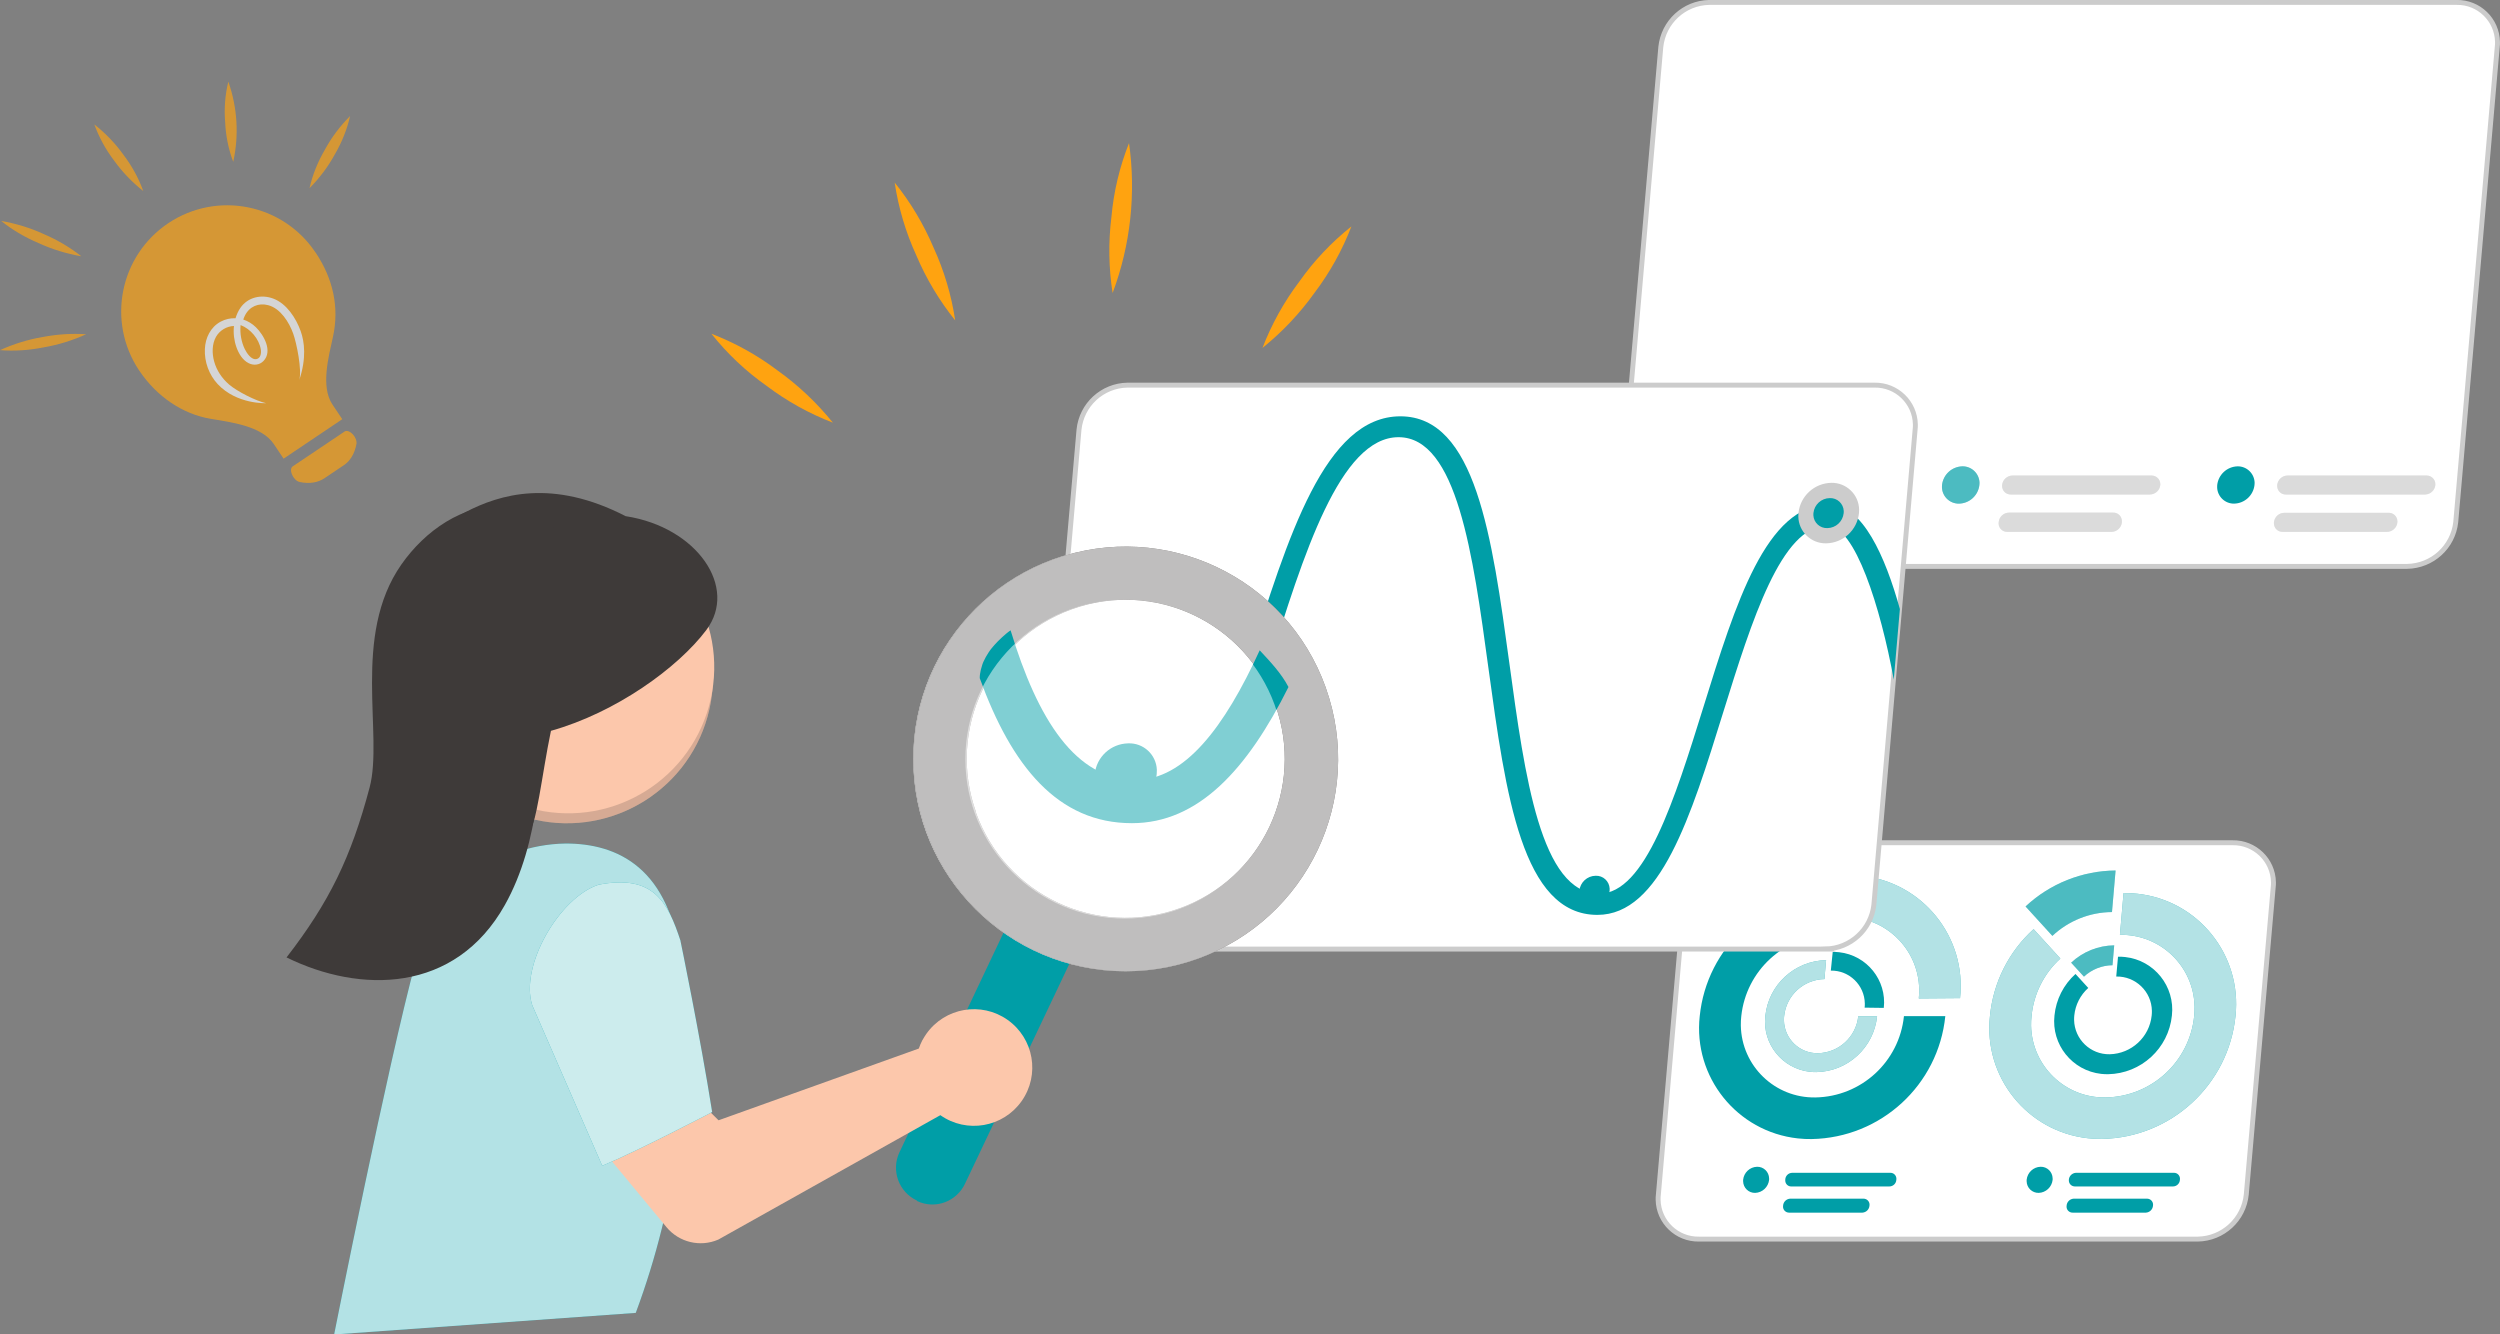 <svg xmlns="http://www.w3.org/2000/svg" xmlns:xlink="http://www.w3.org/1999/xlink" id="_&#x30EC;&#x30A4;&#x30E4;&#x30FC;_2" viewBox="0 0 380.84 203.29"><rect x="0" y="0" width="380.84" height="203.29" fill="#808080" stroke="none"/><defs><style> .cls-1 { fill: none; } .cls-2 { clip-path: url(#clippath); } .cls-3 { fill: #ffa310; } .cls-4, .cls-5, .cls-6, .cls-7, .cls-8, .cls-9, .cls-10, .cls-11, .cls-12, .cls-13 { fill: #fff; } .cls-14 { fill: #fcc7ab; } .cls-15 { fill: #009ea7; } .cls-16, .cls-17 { fill: #3e3a39; } .cls-17 { opacity: .2; } .cls-17, .cls-5, .cls-6, .cls-18, .cls-7, .cls-9 { isolation: isolate; } .cls-5 { opacity: .3; } .cls-19 { clip-path: url(#clippath-1); } .cls-6 { opacity: .7; } .cls-20, .cls-13 { opacity: .67; } .cls-18 { fill: #ccc; } .cls-8, .cls-9 { stroke: #ccc; stroke-miterlimit: 10; stroke-width: .75px; } .cls-10 { opacity: .5; } .cls-11 { opacity: .8; } .cls-12 { opacity: .7; } </style></defs><g id="_10"><g><g><g id="freepik--Charts--inject-3"><path class="cls-8" d="m334.81,188.76h-75.99c-3.38.06-6.17-2.63-6.23-6,0-.26,0-.52.04-.78l4.09-46.8c.39-3.81,3.56-6.73,7.38-6.8h75.99c3.38-.06,6.18,2.63,6.24,6.01,0,.26,0,.52-.04.78l-4.1,46.79c-.38,3.81-3.56,6.73-7.38,6.8Z"></path><path class="cls-15" d="m290.04,154.79c-.71,6.95-6.5,12.27-13.48,12.39-6.17.11-11.26-4.79-11.37-10.96,0-.48.01-.96.07-1.43.74-6.93,6.51-12.23,13.48-12.38l.55-6.34c-10.55.19-19.29,8.23-20.36,18.72-1.02,9.27,5.67,17.61,14.94,18.63.7.08,1.4.11,2.11.1,10.55-.19,19.3-8.23,20.36-18.73h-6.3Z"></path><path class="cls-15" d="m298.59,152.05c1.02-9.27-5.67-17.61-14.94-18.63-.7-.08-1.4-.11-2.11-.1l-.55,6.39c6.17-.11,11.26,4.81,11.37,10.98,0,.47-.01.94-.06,1.41l6.3-.05Z"></path><path class="cls-6" d="m298.59,152.05c1.02-9.27-5.67-17.61-14.94-18.63-.7-.08-1.4-.11-2.11-.1l-.55,6.39c6.17-.11,11.26,4.81,11.37,10.98,0,.47-.01.94-.06,1.41l6.3-.05Z"></path><path class="cls-15" d="m283.08,154.79c-.32,3.16-2.96,5.59-6.14,5.65-2.81.05-5.13-2.2-5.18-5.01,0-.21,0-.43.03-.64.32-3.16,2.96-5.58,6.14-5.64l.25-2.88c-4.8.09-8.78,3.75-9.26,8.52-.47,4.22,2.58,8.01,6.79,8.48.32.04.65.05.97.05,4.8-.08,8.79-3.75,9.27-8.52h-2.88Z"></path><path class="cls-6" d="m283.08,154.79c-.32,3.16-2.96,5.59-6.14,5.65-2.81.05-5.13-2.2-5.18-5.01,0-.21,0-.43.03-.64.32-3.16,2.96-5.58,6.14-5.64l.25-2.88c-4.8.09-8.78,3.75-9.26,8.52-.47,4.22,2.58,8.01,6.79,8.48.32.04.65.05.97.05,4.8-.08,8.79-3.75,9.27-8.52h-2.88Z"></path><path class="cls-15" d="m286.97,153.54c.47-4.22-2.58-8.01-6.79-8.48-.33-.04-.66-.05-.99-.05l-.29,2.85c2.81-.05,5.13,2.2,5.18,5.01,0,.21,0,.42-.03.63l2.92.04Z"></path><path class="cls-15" d="m323.49,136.07l-.55,6.34c6.17-.11,11.26,4.79,11.37,10.96,0,.47-.01.95-.06,1.42-.71,6.94-6.49,12.27-13.47,12.39-6.16.12-11.25-4.78-11.37-10.94,0-.49.01-.97.07-1.46.32-3.36,1.89-6.49,4.39-8.76l-4.08-4.48c-3.79,3.43-6.16,8.15-6.65,13.23-1.02,9.27,5.67,17.61,14.94,18.63.7.08,1.4.11,2.11.1,10.55-.19,19.29-8.24,20.36-18.73,1.01-9.27-5.68-17.61-14.95-18.62-.7-.08-1.4-.11-2.09-.1Z"></path><path class="cls-6" d="m323.49,136.07l-.55,6.34c6.17-.11,11.26,4.79,11.37,10.96,0,.47-.01.95-.06,1.42-.71,6.94-6.49,12.27-13.47,12.39-6.16.12-11.25-4.78-11.37-10.94,0-.49.01-.97.07-1.46.32-3.36,1.89-6.49,4.39-8.76l-4.08-4.48c-3.79,3.43-6.16,8.15-6.65,13.23-1.02,9.27,5.67,17.61,14.94,18.63.7.08,1.4.11,2.11.1,10.55-.19,19.29-8.24,20.36-18.73,1.01-9.27-5.68-17.61-14.95-18.62-.7-.08-1.4-.11-2.09-.1Z"></path><path class="cls-15" d="m308.56,138.08l4.09,4.49c2.46-2.31,5.7-3.61,9.08-3.63h0l.55-6.33h0c-5.1.04-10,2-13.72,5.48Z"></path><path class="cls-5" d="m308.56,138.08l4.09,4.49c2.46-2.31,5.7-3.61,9.08-3.63h0l.55-6.33h0c-5.1.04-10,2-13.72,5.48Z"></path><path class="cls-15" d="m322.65,145.73l-.27,3.03c2.94-.06,5.38,2.28,5.43,5.22,0,.24,0,.47-.03.71-.34,3.3-3.08,5.83-6.39,5.91-2.94.06-5.37-2.28-5.43-5.22,0-.23,0-.46.03-.69.16-1.61.92-3.11,2.13-4.19l-1.95-2.13c-1.82,1.64-2.96,3.89-3.2,6.33-.49,4.42,2.7,8.4,7.12,8.89.35.04.69.05,1.04.05,5.04-.09,9.22-3.93,9.73-8.94.5-4.43-2.69-8.42-7.12-8.91-.36-.04-.73-.06-1.1-.05Z"></path><path class="cls-15" d="m315.51,146.65l1.95,2.13c1.18-1.1,2.73-1.72,4.35-1.74h0l.26-3.03h0c-2.44.03-4.77.97-6.55,2.63Z"></path><path class="cls-5" d="m315.51,146.65l1.95,2.13c1.18-1.1,2.73-1.72,4.35-1.74h0l.26-3.03h0c-2.44.03-4.77.97-6.55,2.63Z"></path><path class="cls-15" d="m267.37,181.72h0c-.99.02-1.81-.77-1.83-1.77,0-.07,0-.15,0-.22h0c.11-1.1,1.02-1.96,2.13-1.99h0c.99-.02,1.81.77,1.83,1.77,0,.07,0,.15,0,.22h0c-.12,1.1-1.02,1.95-2.13,1.99Z"></path><path class="cls-15" d="m287.81,180.74h-14.92c-.5.02-.92-.38-.93-.88,0-.04,0-.09,0-.13h0c0-.59.48-1.07,1.07-1.07h14.92c.5-.02.92.37.94.87,0,.07,0,.13-.01.2h0c-.03.57-.5,1.01-1.07,1.01Z"></path><path class="cls-15" d="m283.71,184.73h-11.15c-.51.01-.93-.39-.94-.89,0-.06,0-.12.01-.17h0c.03-.57.49-1.03,1.07-1.07h11.16c.51-.01.93.39.94.89,0,.06,0,.12-.01.17h0c-.04.58-.5,1.03-1.08,1.07Z"></path><path class="cls-15" d="m310.57,181.72h0c-.99.02-1.82-.76-1.84-1.76,0-.08,0-.16,0-.23h0c.11-1.1,1.02-1.96,2.13-1.99h0c.99-.02,1.81.77,1.83,1.77,0,.07,0,.15,0,.22h0c-.12,1.1-1.02,1.95-2.12,1.99Z"></path><path class="cls-15" d="m331.01,180.74h-14.92c-.51,0-.92-.39-.93-.9,0-.04,0-.07,0-.11h0c.03-.57.49-1.03,1.07-1.07h14.92c.5-.02.92.37.94.87,0,.07,0,.13-.01.2h0c-.03.57-.5,1.01-1.07,1.01Z"></path><path class="cls-15" d="m326.9,184.73h-11.15c-.51.01-.93-.39-.94-.89,0-.06,0-.12.01-.17h0c.03-.57.49-1.03,1.07-1.07h11.16c.51-.01.93.39.94.89,0,.06,0,.12-.01.17h0c-.04.58-.5,1.03-1.08,1.07Z"></path></g><g id="freepik--graphic-2--inject-3"><path class="cls-15" d="m366.71,86.28h-113.83c-3.38.06-6.18-2.63-6.24-6.02,0-.26,0-.52.03-.77l6.33-72.32c.39-3.81,3.56-6.73,7.38-6.8h113.85c3.38-.06,6.17,2.64,6.23,6.03,0,.26,0,.52-.04.77l-6.32,72.36c-.41,3.79-3.58,6.68-7.4,6.75Z"></path><path class="cls-9" d="m366.71,86.28h-113.83c-3.38.06-6.18-2.63-6.24-6.02,0-.26,0-.52.03-.77l6.33-72.32c.39-3.81,3.56-6.73,7.38-6.8h113.85c3.38-.06,6.17,2.64,6.23,6.03,0,.26,0,.52-.04.77l-6.32,72.36c-.41,3.79-3.58,6.68-7.4,6.75Z"></path><polygon class="cls-15"></polygon><polygon class="cls-18"></polygon><polygon class="cls-15"></polygon><polygon class="cls-18"></polygon><polygon class="cls-15"></polygon><polygon class="cls-18"></polygon><polygon class="cls-15"></polygon><polygon class="cls-18"></polygon><polygon class="cls-15"></polygon><polygon class="cls-18"></polygon><polygon class="cls-15"></polygon><polygon class="cls-18"></polygon><polygon class="cls-15"></polygon><polygon class="cls-18"></polygon><polygon class="cls-15"></polygon><polygon class="cls-18"></polygon><polygon class="cls-15"></polygon><polygon class="cls-18"></polygon><polygon class="cls-15"></polygon><polygon class="cls-18"></polygon><polygon class="cls-15"></polygon><polygon class="cls-18"></polygon><path class="cls-18" d="m256.52,76.72h0c-1.41.03-2.58-1.09-2.61-2.5,0-.11,0-.22.01-.34h0c.18-1.59,1.49-2.8,3.09-2.85h0c1.41-.03,2.58,1.09,2.62,2.5,0,.12,0,.23-.02.35h0c-.18,1.58-1.5,2.79-3.09,2.83Z"></path><path class="cls-18" d="m285.6,75.33h-21.19c-.72.02-1.31-.55-1.33-1.27,0-.06,0-.11,0-.17h0c.09-.81.76-1.43,1.58-1.45h21.19c.72,0,1.32.57,1.33,1.29,0,.05,0,.1,0,.16h0c-.09.81-.76,1.43-1.58,1.44Z"></path><path class="cls-18" d="m279.79,81.02h-15.88c-.72.01-1.31-.56-1.32-1.28,0-.07,0-.14.01-.2h0c.08-.81.75-1.44,1.57-1.45h15.87c.72-.02,1.31.55,1.33,1.27,0,.06,0,.12,0,.18h0c-.07.82-.74,1.46-1.57,1.48Z"></path><path class="cls-5" d="m285.6,75.33h-21.19c-.72.02-1.31-.55-1.33-1.27,0-.06,0-.11,0-.17h0c.09-.81.76-1.43,1.58-1.45h21.19c.72,0,1.32.57,1.33,1.29,0,.05,0,.1,0,.16h0c-.09.81-.76,1.43-1.58,1.44Z"></path><path class="cls-5" d="m279.79,81.02h-15.88c-.72.01-1.31-.56-1.32-1.28,0-.07,0-.14.01-.2h0c.08-.81.75-1.44,1.57-1.45h15.87c.72-.02,1.31.55,1.33,1.27,0,.06,0,.12,0,.18h0c-.07.82-.74,1.46-1.57,1.48Z"></path><path class="cls-15" d="m298.44,76.72h0c-1.42.03-2.59-1.1-2.61-2.52,0-.1,0-.21.01-.31h0c.18-1.59,1.49-2.8,3.09-2.85h0c1.41-.03,2.58,1.09,2.62,2.5,0,.12,0,.23-.02.35h0c-.18,1.58-1.5,2.79-3.09,2.83Z"></path><path class="cls-5" d="m298.44,76.72h0c-1.42.03-2.59-1.1-2.61-2.52,0-.1,0-.21.01-.31h0c.18-1.59,1.49-2.8,3.09-2.85h0c1.41-.03,2.58,1.09,2.62,2.5,0,.12,0,.23-.02.35h0c-.18,1.58-1.5,2.79-3.09,2.83Z"></path><path class="cls-18" d="m327.51,75.33h-21.19c-.72.02-1.31-.55-1.33-1.27,0-.06,0-.11,0-.17h0c.09-.81.76-1.43,1.58-1.45h21.19c.72,0,1.32.57,1.33,1.29,0,.05,0,.1,0,.16h0c-.09.81-.76,1.43-1.58,1.44Z"></path><path class="cls-18" d="m321.69,81.02h-15.87c-.72.04-1.33-.52-1.36-1.23,0-.08,0-.17.01-.25h0c.08-.81.75-1.44,1.57-1.45h15.87c.72-.02,1.31.55,1.33,1.27,0,.06,0,.12,0,.18h0c-.06.81-.72,1.45-1.53,1.48Z"></path><path class="cls-5" d="m327.51,75.33h-21.19c-.72.02-1.31-.55-1.33-1.27,0-.06,0-.11,0-.17h0c.09-.81.76-1.43,1.58-1.45h21.19c.72,0,1.32.57,1.33,1.29,0,.05,0,.1,0,.16h0c-.09.81-.76,1.43-1.58,1.44Z"></path><path class="cls-5" d="m321.69,81.02h-15.87c-.72.04-1.33-.52-1.36-1.23,0-.08,0-.17.01-.25h0c.08-.81.75-1.44,1.57-1.45h15.87c.72-.02,1.31.55,1.33,1.27,0,.06,0,.12,0,.18h0c-.06.81-.72,1.45-1.53,1.48Z"></path><path class="cls-15" d="m340.35,76.72h0c-1.41.03-2.58-1.1-2.6-2.51,0-.11,0-.22.01-.32h0c.18-1.59,1.49-2.8,3.09-2.85h0c1.41-.03,2.58,1.1,2.61,2.51,0,.11,0,.22-.02.34h0c-.18,1.58-1.5,2.79-3.09,2.83Z"></path><path class="cls-18" d="m369.47,75.33h-21.25c-.71.02-1.3-.55-1.32-1.26,0-.06,0-.12,0-.18h0c.08-.81.75-1.44,1.57-1.45h21.19c.72,0,1.32.57,1.33,1.29,0,.05,0,.1,0,.16h0c-.08.79-.73,1.4-1.52,1.44Z"></path><path class="cls-18" d="m363.6,81.02h-15.87c-.72.02-1.31-.55-1.33-1.27,0-.06,0-.12,0-.18h0c.08-.81.75-1.44,1.57-1.45h15.88c.72-.03,1.32.52,1.36,1.24,0,.06,0,.12,0,.18h0c-.06.84-.77,1.49-1.61,1.48Z"></path><path class="cls-5" d="m369.47,75.33h-21.25c-.71.02-1.3-.55-1.32-1.26,0-.06,0-.12,0-.18h0c.08-.81.75-1.44,1.57-1.45h21.19c.72,0,1.32.57,1.33,1.29,0,.05,0,.1,0,.16h0c-.08.79-.73,1.4-1.52,1.44Z"></path><path class="cls-5" d="m363.6,81.02h-15.87c-.72.02-1.31-.55-1.33-1.27,0-.06,0-.12,0-.18h0c.08-.81.75-1.44,1.57-1.45h15.88c.72-.03,1.32.52,1.36,1.24,0,.06,0,.12,0,.18h0c-.06.84-.77,1.49-1.61,1.48Z"></path></g><g id="freepik--graphic-1--inject-3"><path class="cls-15" d="m278.11,144.58h-113.86c-3.38.06-6.18-2.63-6.24-6.02,0-.26,0-.52.03-.77l6.33-72.33c.39-3.81,3.56-6.72,7.38-6.79h113.8c3.38-.06,6.17,2.63,6.23,6,0,.26,0,.52-.04.78l-6.28,72.37c-.41,3.78-3.57,6.67-7.37,6.75Z"></path><path class="cls-9" d="m278.11,144.58h-113.86c-3.38.06-6.18-2.63-6.24-6.02,0-.26,0-.52.03-.77l6.33-72.33c.39-3.81,3.56-6.72,7.38-6.79h113.8c3.38-.06,6.17,2.63,6.23,6,0,.26,0,.52-.04.78l-6.28,72.37c-.41,3.78-3.57,6.67-7.37,6.75Z"></path><path class="cls-15" d="m289.42,92.78c-2.21-7.96-5.69-15.93-10.76-15.93-9.59,0-14.25,15-19.18,30.9-4.35,13.96-8.84,28.39-15.86,28.39-8.9,0-11.34-17.85-13.69-35.11-2.64-19.34-5.14-37.61-16.6-37.61s-17.14,18.27-23.18,37.61c-5.38,17.26-10.93,35.11-19.84,35.11-4.16,0-8.02-12.3-10.06-23.23l-.93,10.66c2.22,7.9,5.68,15.75,10.71,15.75,11.47,0,17.16-18.27,23.18-37.61,5.33-17.25,10.94-35.11,19.84-35.11s11.34,17.86,13.69,35.16c2.64,19.34,5.14,37.61,16.6,37.61,9.59,0,14.25-15,19.18-30.9,4.35-13.96,8.84-28.39,15.87-28.39,4.19,0,8.09,12.47,10.1,23.44l.93-10.74Z"></path><ellipse class="cls-18" cx="213.75" cy="64.46" transform="translate(14.77 165.71) rotate(-43.75)"></ellipse><ellipse class="cls-15" cx="213.73" cy="64.43" transform="translate(14.8 165.72) rotate(-43.76)"></ellipse><ellipse class="cls-18" cx="242.91" cy="135.69" transform="translate(-26.39 205.65) rotate(-43.75)"></ellipse><path class="cls-15" d="m245.2,135.7c-.13,1.28-1.19,2.27-2.48,2.29-1.13.05-2.09-.83-2.14-1.97,0-.11,0-.22.01-.32.13-1.28,1.19-2.27,2.48-2.29,1.13-.05,2.09.83,2.14,1.97,0,.11,0,.22-.01.32Z"></path><path class="cls-18" d="m283.19,78.16c-.26,2.58-2.41,4.57-5.01,4.61-2.29.04-4.19-1.78-4.23-4.08,0-.18,0-.36.02-.54.27-2.58,2.42-4.55,5.01-4.6,2.29-.04,4.19,1.78,4.23,4.08,0,.18,0,.35-.02.53Z"></path><path class="cls-15" d="m280.86,78.16c-.13,1.28-1.19,2.27-2.48,2.29-1.13.05-2.09-.83-2.14-1.97,0-.11,0-.22.01-.32.13-1.28,1.2-2.26,2.48-2.28,1.13-.05,2.09.83,2.14,1.97,0,.1,0,.21-.01.31Z"></path><path class="cls-18" d="m176.08,136.21c-.26,2.58-2.41,4.56-5.01,4.6-2.29.04-4.19-1.79-4.22-4.09,0-.17,0-.34.02-.51.26-2.58,2.41-4.57,5.01-4.61,2.29-.04,4.19,1.79,4.22,4.09,0,.18,0,.35-.02.53Z"></path><path class="cls-15" d="m173.76,136.21c-.13,1.28-1.21,2.26-2.49,2.28-1.14.04-2.1-.85-2.14-1.99,0-.1,0-.19,0-.29.13-1.28,1.2-2.27,2.49-2.29,1.14-.04,2.1.85,2.14,1.99,0,.1,0,.2-.01.3Z"></path></g></g><g><path class="cls-3" d="m169.49,44.64c-.6-3.83-.66-7.73-.18-11.58.34-3.86,1.25-7.66,2.68-11.26,1.09,7.7.23,15.55-2.5,22.84Z"></path><path class="cls-3" d="m145.51,48.81c-2.42-3.02-4.42-6.36-5.93-9.92-1.61-3.52-2.72-7.25-3.29-11.08,2.43,3.02,4.42,6.36,5.93,9.92,1.61,3.52,2.72,7.25,3.29,11.08Z"></path><path class="cls-3" d="m126.88,64.39c-3.61-1.39-7.02-3.28-10.1-5.61-3.17-2.23-6-4.91-8.41-7.94,3.61,1.39,7.02,3.28,10.1,5.61,3.15,2.25,5.98,4.93,8.41,7.94Z"></path><path class="cls-3" d="m192.32,53c1.39-3.61,3.28-7.02,5.61-10.1,2.23-3.17,4.91-6,7.94-8.41-1.39,3.61-3.28,7.02-5.61,10.1-2.25,3.15-4.92,5.98-7.94,8.41Z"></path></g><g><g id="freepik--Glass--inject-22"><path class="cls-15" d="m139.67,182.88h0c-2.76-1.29-3.95-4.57-2.66-7.33,0-.01.01-.03.02-.04l17.13-36.14,10.02,4.76-17.14,36.12c-1.27,2.77-4.5,4.01-7.27,2.74-.04-.02-.08-.04-.1-.1Z"></path><circle class="cls-7" cx="171.46" cy="115.62" r="32.34"></circle><path class="cls-16" d="m201.95,104.72c-6.02-16.82-24.53-25.57-41.34-19.56-16.82,6.02-25.57,24.53-19.56,41.34,6.02,16.82,24.53,25.57,41.34,19.56,16.81-6,25.57-24.49,19.57-41.3l-.02-.04Zm-53.25,19.05c-4.52-12.59,2.03-26.45,14.61-30.97,12.59-4.52,26.45,2.03,30.97,14.61,4.52,12.59-2.03,26.45-14.61,30.97h-.02c-12.58,4.54-26.46-1.99-30.98-14.58v-.02s.04-.02.04-.02Z"></path><path class="cls-13" d="m201.95,104.72c-6.02-16.82-24.53-25.57-41.34-19.56-16.82,6.02-25.57,24.53-19.56,41.34,6.02,16.82,24.53,25.57,41.34,19.56,16.81-6,25.57-24.49,19.57-41.3l-.02-.04Zm-53.25,19.05c-4.52-12.59,2.03-26.45,14.61-30.97,12.59-4.52,26.45,2.03,30.97,14.61,4.52,12.59-2.03,26.45-14.61,30.97h-.02c-12.58,4.54-26.46-1.99-30.98-14.58v-.02s.04-.02.04-.02Z"></path></g><g class="cls-2"><path class="cls-15" d="m63.36,146.36c2.73-10.38,12.04-17.68,22.77-17.86,7.86-.03,16.09,3.64,17.61,18.42,1.77,17.99-.59,36.14-6.89,53.08l-45.95,3.29s8.13-40.94,12.46-56.93Z"></path><path class="cls-12" d="m63.36,146.36c2.73-10.38,12.04-17.68,22.77-17.86,7.86-.03,16.09,3.64,17.61,18.42,1.77,17.99-.59,36.14-6.89,53.08l-45.95,3.29s8.13-40.94,12.46-56.93Z"></path><path class="cls-14" d="m140.52,158.44c-.22.41-.4.85-.55,1.29l-30.51,10.93-7.23-7.18-12.27,9.5,11.57,13.96c1.92,2.32,5.14,3.09,7.9,1.89l33.82-18.95c4.01,2.83,9.55,1.87,12.38-2.14,2.83-4.01,1.87-9.55-2.14-12.38-4.01-2.83-9.55-1.87-12.38,2.14-.21.3-.4.61-.58.94h0Z"></path><g><path class="cls-15" d="m103.68,143.35c-1.95-5.95-4.12-10.2-12.48-8.58-5.98,1.93-12.04,12.38-10.12,18.36l10.66,24.46c5.66-2.37,16.6-8.11,16.75-8.18-1.83-11.59-4.82-26.05-4.82-26.05Z"></path><path class="cls-11" d="m103.68,143.35c-1.95-5.95-4.12-10.2-12.48-8.58-5.98,1.93-12.04,12.38-10.12,18.36l10.66,24.46c5.66-2.37,16.6-8.11,16.75-8.18-1.83-11.59-4.82-26.05-4.82-26.05Z"></path><path class="cls-15" d="m85.57,179.78c-.06-.19.03.2,0,0h0Z"></path></g><g><circle class="cls-14" cx="86.36" cy="103.16" r="22.25" transform="translate(-33.25 164.75) rotate(-77.31)"></circle><circle class="cls-17" cx="86.36" cy="103.16" r="22.25" transform="translate(-33.25 164.75) rotate(-77.31)"></circle><circle class="cls-14" cx="86.56" cy="101.65" r="22.25" transform="translate(-31.63 163.76) rotate(-77.31)"></circle><path class="cls-16" d="m95.35,78.65c-11.19-5.77-19.16-3.38-24.45-.63-5.25,2.72-3.31,8.58-6.32,13.66-2.7,4.35-4.13,9.37-4.12,14.5.26,7.29,4.06,13.99,10.18,17.96,2.38,1.61,7.2,3.94,9.79,2.7,1.3-.72,2.11-8.87,3.5-15.51,9.91-2.78,19.34-9.61,23.65-15.33,4.93-6.53-1.42-15.68-12.21-17.36Z"></path><path class="cls-16" d="m87.77,89.41c1.26-6.14-4.73-12.1-10.99-12.37s-12.05,3.82-15.64,8.96c-7.59,10.86-2.71,25.94-4.83,33.95-2.84,10.7-6.15,17.48-12.66,25.9,11.17,5.5,25.69,5.52,33.26-7.99,10.71-19.1,1.52-49.49,8.41-44.73l2.44-3.72Z"></path></g></g></g><g class="cls-19"><g><path class="cls-15" d="m191.89,99.08c-5.36,11.71-11.43,19.73-18.9,19.73-9.12,0-14.92-9.19-19.04-22.79-.09.07-.19.12-.27.19-.04.03-.11.09-.14.11-.1.08-.2.16-.3.24-.21.17-.41.35-.61.54-.4.37-.79.75-1.15,1.16-.18.2-.35.41-.52.62-.03.04-.05.06-.06.08-.01.02-.03.04-.05.07-.08.12-.17.24-.25.36-.29.44-.56.91-.78,1.4,0,.02-.06.14-.09.21-.02.07-.08.2-.08.22-.09.27-.17.55-.24.83-.05.21-.09.43-.12.65,0,.06-.03.24-.03.27,0,.11,0,.23-.01.34,4.86,13.41,11.89,22.09,23.18,22.09,10.17,0,17.62-8.26,23.85-20.74-1.06-2.05-2.75-3.84-4.38-5.59Z"></path><ellipse class="cls-18" cx="171.54" cy="117.89" transform="translate(-33.9 151.35) rotate(-43.75)"></ellipse><path class="cls-15" d="m176.21,117.92c-.26,2.62-2.44,4.63-5.08,4.69-2.32.1-4.28-1.7-4.38-4.02,0-.22,0-.44.02-.66.26-2.62,2.44-4.63,5.08-4.69,2.32-.1,4.28,1.7,4.38,4.02,0,.22,0,.44-.02.66Z"></path></g></g><circle class="cls-10" cx="171.34" cy="115.65" r="24.28"></circle><g class="cls-20"><path class="cls-3" d="m48.07,38.46c2.72,4.04,3.62,8.44,2.66,12.82-.68,3.1-1.9,7.63-.09,10.34l1.5,2.24-8.94,6.01-1.5-2.24c-1.83-2.73-6.5-3.31-9.6-3.83-4.29-.71-8.24-3.41-10.86-7.31l-.06-.08c-4.95-7.43-2.95-17.46,4.47-22.42,7.42-4.95,17.46-2.95,22.41,4.47Z"></path><path class="cls-3" d="m52.33,70.9l-2.9,1.95c-1.01.68-2.31.88-3.76.58-.44-.08-.92-.53-1.16-1.09-.26-.56-.23-1.1.09-1.3l7.89-5.3c.31-.21.82-.04,1.24.41.42.44.65,1.05.57,1.49-.27,1.46-.95,2.59-1.96,3.26Z"></path><path class="cls-4" d="m41.64,45.49c-1.82-.69-3.89-.23-5.02,1.41-.33.48-.57,1.02-.74,1.58-.76-.03-1.54.13-2.27.52-1.54.84-2.33,2.46-2.4,4.17-.09,1.95.63,3.91,1.94,5.33,2.92,3.13,7.38,2.92,7.38,2.92-1.55-.34-4.42-1.8-5.64-2.85-1.08-.94-1.89-2.13-2.27-3.52-.33-1.22-.34-2.6.28-3.73.55-.98,1.63-1.63,2.74-1.66-.12,1.1.02,2.23.38,3.24.34.95.93,1.97,1.87,2.43.75.38,1.65.28,2.25-.34,1.44-1.51.04-3.97-1.16-5.14-.56-.55-1.22-.94-1.92-1.17.07-.21.15-.42.25-.61.68-1.37,2.07-1.98,3.55-1.58,1.88.5,3.18,2.6,3.8,4.32.53,1.46,1.36,5.57.93,7.08,1.11-3.3.8-5.82.21-7.46-.7-1.95-2.13-4.18-4.16-4.94Zm-1.91,7.73c.09.53,0,1.34-.64,1.48-.81.17-1.5-.92-1.8-1.52-.53-1.09-.76-2.4-.64-3.66,1.53.58,2.82,2.13,3.08,3.7Z"></path><path class="cls-3" d="m35.53,24.66c-.73-1.95-1.14-3.99-1.23-6.06-.17-2.06-.01-4.14.48-6.16,1.39,3.94,1.64,8.14.75,12.22Zm-16.71-1.06c-1.23-1.73-2.73-3.29-4.45-4.65.71,1.96,1.72,3.81,3.01,5.51,1.24,1.73,2.74,3.29,4.45,4.65-.71-1.96-1.72-3.81-3.01-5.51Zm-12.15,12.06c-2.04-.94-4.23-1.61-6.49-2,1.71,1.37,3.64,2.5,5.72,3.38,2.04.94,4.23,1.61,6.49,2-1.72-1.35-3.64-2.49-5.72-3.38Zm-.18,15.68c-2.22.38-4.4,1.05-6.49,2,2.18.17,4.41.02,6.63-.42,2.22-.38,4.4-1.05,6.49-2-2.19-.15-4.41,0-6.63.42Zm44.52-27.83c1.07-1.84,1.86-3.8,2.32-5.83-1.55,1.55-2.85,3.29-3.86,5.16-1.07,1.84-1.86,3.8-2.32,5.83,1.54-1.56,2.84-3.29,3.86-5.16Z"></path></g></g></g></svg>